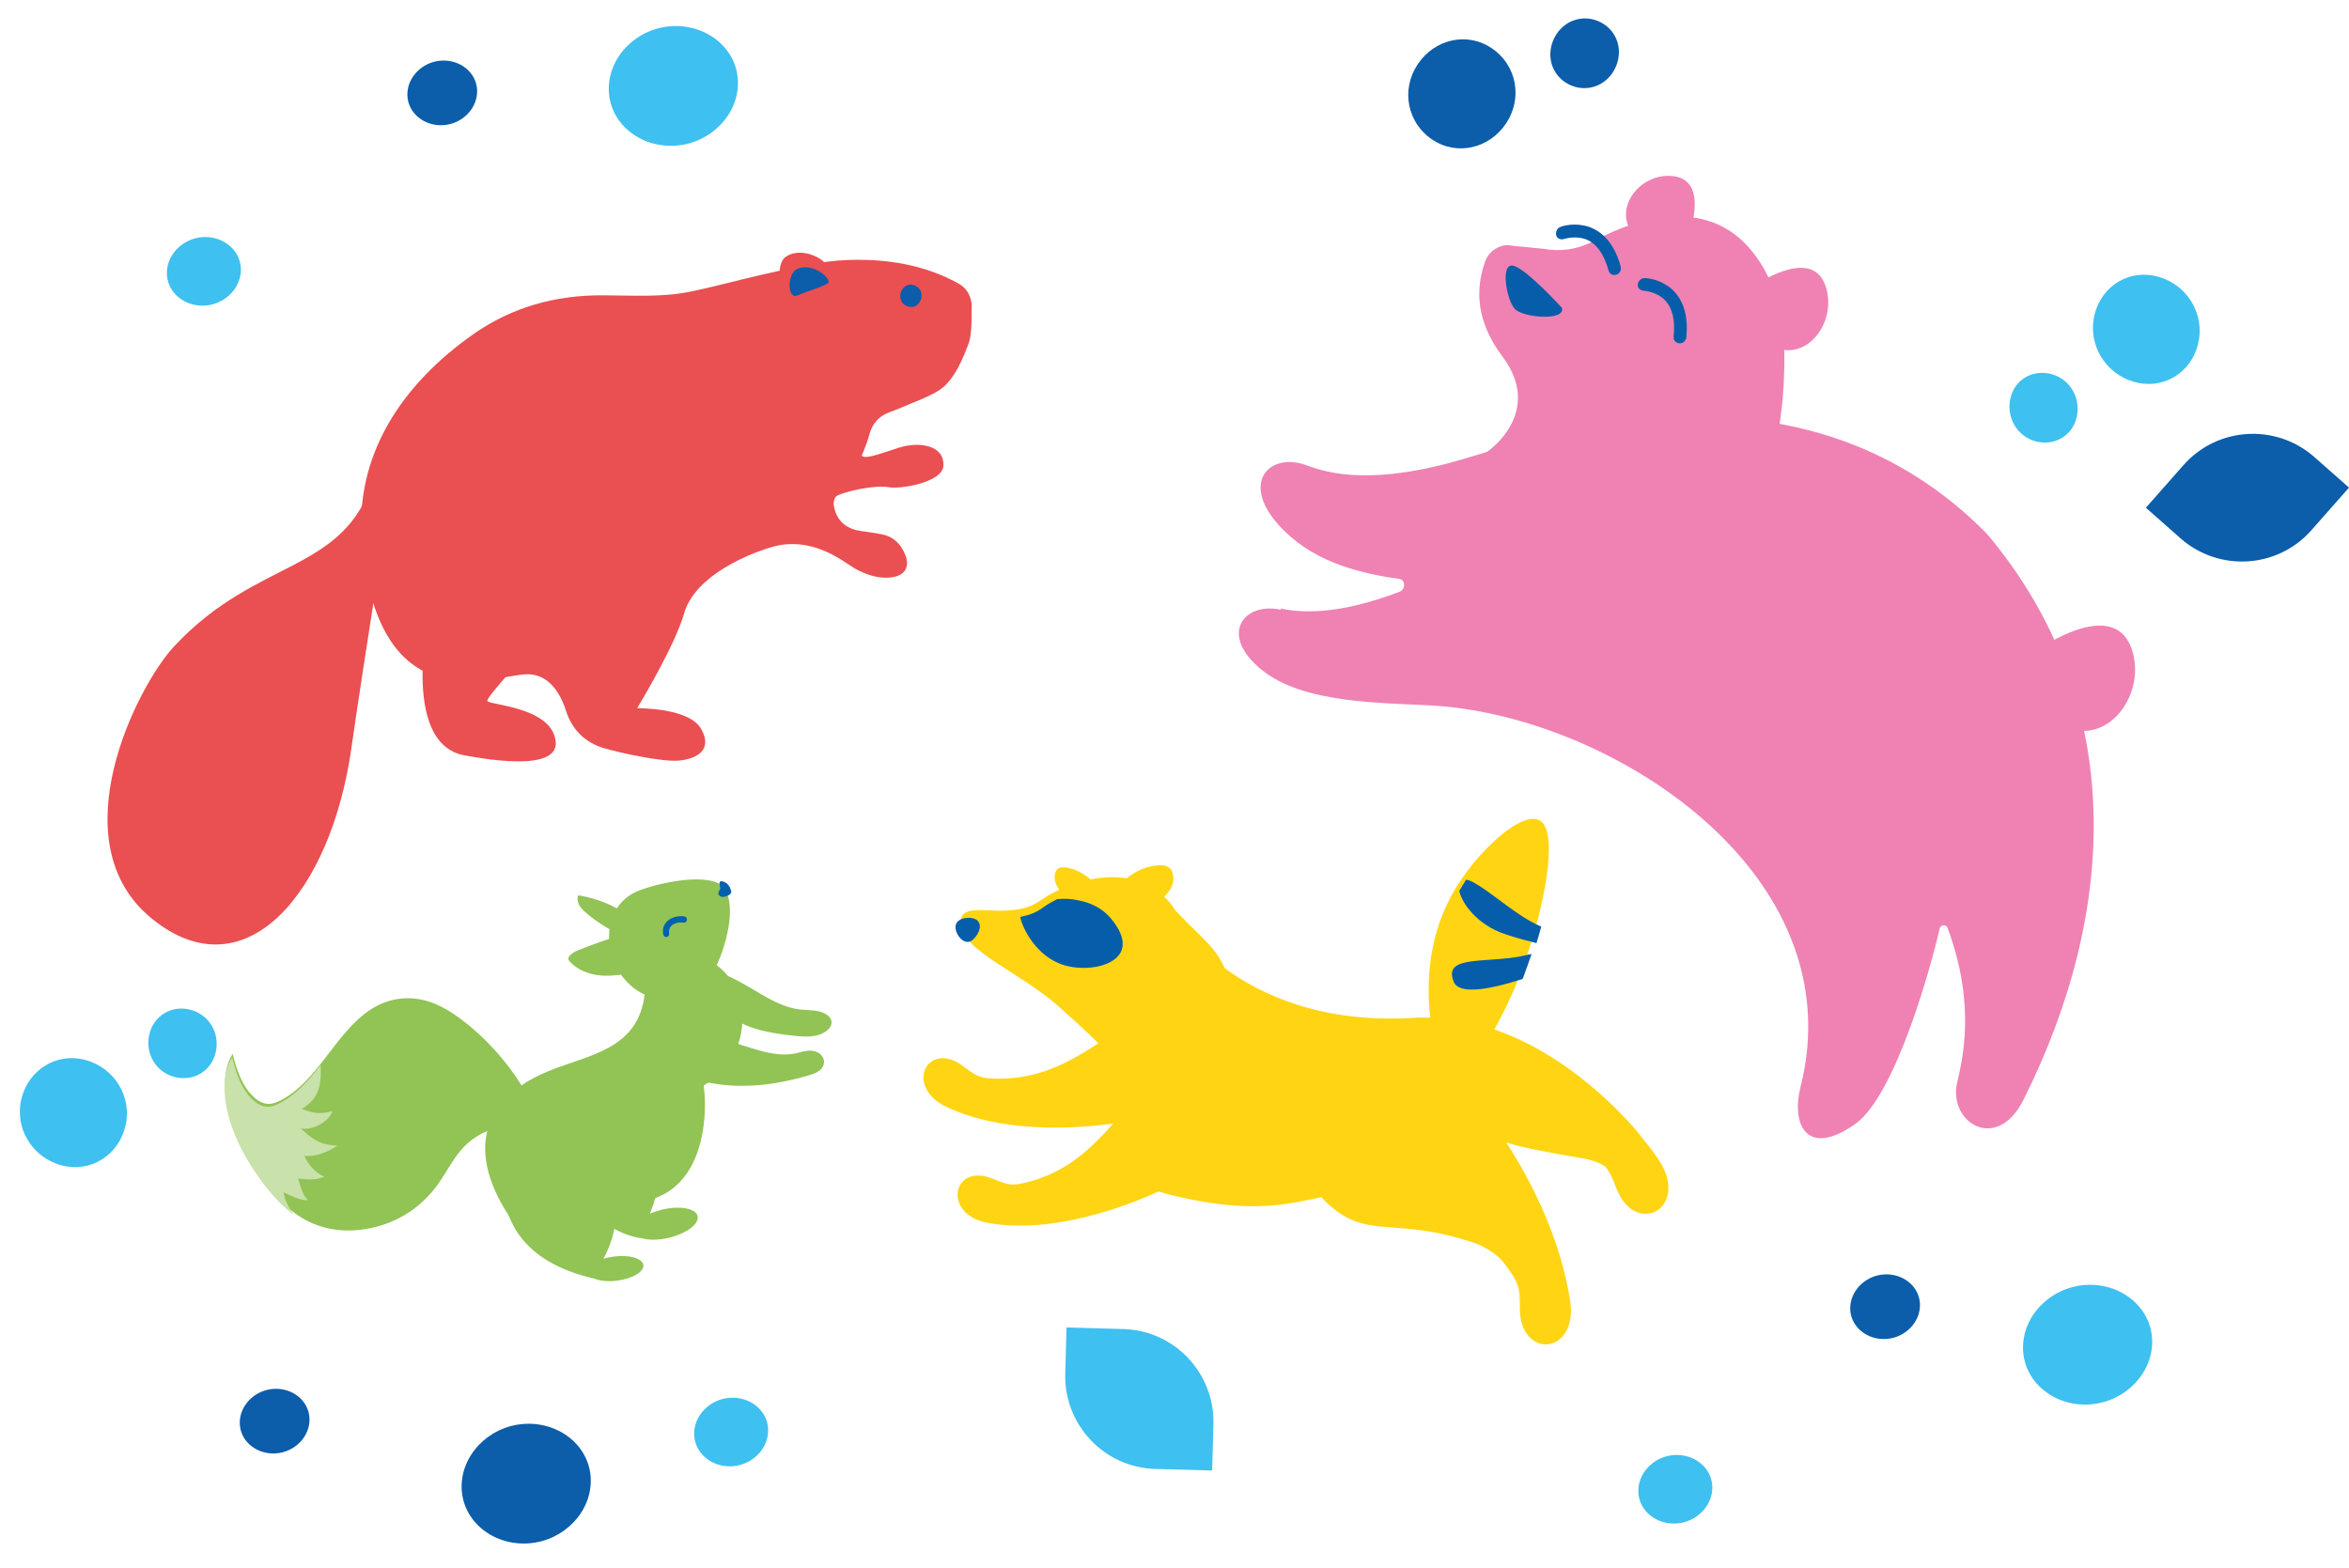 <svg width="307" height="205" viewBox="0 0 307 205" fill="none" xmlns="http://www.w3.org/2000/svg">
<path d="M53.089 54.016C52.589 54.264 47.273 88.217 45.93 97.751C43.29 116.521 32.145 130.025 19.881 120.103C7.493 110.087 17.972 89.603 22.766 84.471C33.674 72.782 44.897 75.057 48.821 62.611C51.137 55.244 52.935 53.88 53.099 54.016L53.089 54.016Z" fill="#EA4F52"/>
<path d="M113.58 56.567C113.58 56.567 113.388 57.207 112.656 59.124C112.125 60.503 115.33 59.184 117.495 58.509C120.136 57.69 123.436 58.16 123.295 60.885C123.179 63.079 117.625 63.966 116.151 63.684C114.512 63.367 110.508 64.12 109.033 64.981C107.558 65.842 107.359 57.054 107.359 57.054L113.58 56.557L113.58 56.567Z" fill="#EA4F52"/>
<path d="M127.015 39.999C126.925 38.697 126.388 37.662 125.195 37.015C120.692 34.564 115.862 33.818 110.857 33.981C107.134 34.106 103.538 35.023 99.932 35.826C96.71 36.545 93.527 37.438 90.295 38.106C86.493 38.895 82.599 38.608 78.732 38.597C72.602 38.575 66.921 40.139 61.903 43.652C52.511 50.229 46.213 59.599 47.325 71.115C49.615 94.928 64.798 88.09 68.995 88.127C71.579 88.155 73.149 90.336 73.97 92.903C74.772 95.397 76.471 97.078 78.996 97.812C81.15 98.436 86.648 99.635 88.811 99.409C91.015 99.173 93.218 98.056 91.634 95.271C90.049 92.496 83.556 92.6 83.278 92.554C83.499 92.199 88.231 84.357 89.41 80.178C90.987 74.573 100.022 71.524 102.083 71.224C105.375 70.743 108.175 71.922 110.834 73.734C111.316 74.061 111.819 74.388 112.344 74.633C113.774 75.295 115.248 75.722 116.823 75.413C118.304 75.123 118.894 74.017 118.34 72.593C117.796 71.21 116.876 70.199 115.391 69.874C114.431 69.672 113.461 69.541 112.48 69.4C110.488 69.117 109.249 67.956 108.959 65.994C108.911 65.645 109.029 65.176 109.239 64.913C111.217 62.471 112.795 59.806 113.643 56.727C114.019 55.371 114.845 54.424 116.143 53.925C116.714 53.7 117.284 53.506 117.834 53.26C119.454 52.553 121.156 51.98 122.654 51.065C124.901 49.683 126.074 46.17 126.54 45.052C127.165 43.557 126.932 40.069 127.005 40.009L127.015 39.999Z" fill="#EA4F52"/>
<path d="M118.56 40.024C116.839 39.356 117.808 36.645 119.54 37.314C121.261 37.982 120.292 40.693 118.56 40.024Z" fill="#0C5DAA"/>
<path d="M103.515 37.682C101.975 38.75 101.181 34.535 102.741 33.529C105.051 32.036 108.46 34.291 107.947 34.927C107.392 35.614 104.723 36.855 103.515 37.693L103.515 37.682Z" fill="#EA4F52"/>
<path d="M104.264 38.6C102.873 39.25 102.816 35.737 104.227 35.139C106.314 34.246 108.75 36.544 108.239 36.985C107.686 37.456 105.365 38.088 104.264 38.6Z" fill="#0C5DAA"/>
<path d="M56.189 79.557C56.189 79.557 52.119 97.141 60.692 98.728C63.925 99.332 74.483 101.13 72.363 95.908C70.96 92.444 64.133 92.122 63.703 91.652C63.284 91.182 70.968 83.578 71.018 81.66C71.069 79.752 56.179 79.557 56.179 79.557L56.189 79.557Z" fill="#EA4F52"/>
<path d="M167.362 79.546C169.889 80.046 174.582 80.53 182.923 77.341C183.745 77.019 183.685 75.759 182.862 75.667C176.966 74.846 171.209 73.166 167.135 68.644C162.038 63.007 165.987 59.003 170.841 60.844C173.71 61.923 179.687 63.526 191.858 59.82C204.03 56.114 236.133 45.903 259.65 69.741C278.093 91.607 276.804 119.137 264.443 143.776C260.937 150.735 254.618 146.689 255.778 141.559C256.439 138.637 258.32 131.432 254.524 121.257C254.343 120.792 253.601 120.861 253.501 121.385C252.261 126.768 247.677 143.159 242.505 146.89C236.25 151.353 234.042 147.146 235.322 142.05C242.407 114.001 210.408 93.59 187.263 92.224C180.444 91.835 170.377 91.987 164.899 87.556C159.261 83.01 162.468 78.66 167.382 79.69L167.362 79.546Z" fill="#EF82B2"/>
<path d="M192.896 59.904C193.935 59.713 202.132 54.232 196.328 46.556C192.886 41.948 192.824 37.804 194.081 34.235C194.541 32.781 196.16 31.789 197.56 32.111L201.74 32.523C203.96 32.937 206.219 32.606 208.338 31.479C214.316 28.266 227.892 23.325 232.821 40.799C234.729 56.052 228.917 69.285 228.917 69.285" fill="#EF82B2"/>
<path d="M229.124 37.442C229.124 37.442 236.668 32.086 238.542 37.267C240.257 41.924 236.178 47.427 231.777 45.306" fill="#EF82B2"/>
<path d="M266.418 84.881C266.418 84.881 276.052 78.054 278.525 84.635C280.739 90.596 275.465 97.615 269.868 94.955" fill="#EF82B2"/>
<path d="M220.474 31.456C220.474 31.456 223.602 23.822 218.894 23.055C214.624 22.342 210.736 27.019 213.351 30.494" fill="#EF82B2"/>
<path d="M217.762 37.247C216.365 36.36 214.989 36.341 214.898 36.352C214.486 36.356 214.102 36.723 214.046 37.188C213.99 37.652 214.381 37.972 214.842 38.009C214.842 38.009 216.498 38.086 217.643 39.277C218.593 40.309 218.942 41.871 218.739 44.003C218.683 44.468 219.032 44.839 219.493 44.875C219.954 44.912 220.338 44.545 220.394 44.08C220.653 41.483 220.088 39.489 218.838 38.126C218.488 37.755 218.146 37.476 217.762 37.247Z" fill="#065DAA"/>
<path d="M206.904 29.458C205.275 29.146 203.974 29.633 203.893 29.677C203.506 29.831 203.276 30.312 203.389 30.764C203.502 31.216 203.983 31.369 204.43 31.234C204.43 31.234 206.014 30.699 207.516 31.386C208.776 31.995 209.661 33.317 210.23 35.37C210.343 35.822 210.803 36.038 211.249 35.903C211.696 35.768 211.927 35.287 211.814 34.835C211.132 32.33 209.89 30.686 208.229 29.88C207.768 29.664 207.347 29.529 206.904 29.458Z" fill="#065DAA"/>
<path d="M204.052 40.15C204.052 40.15 199.424 35.066 197.748 34.725C196.072 34.384 196.868 39.06 197.929 40.321C198.93 41.565 204.797 42.006 204.112 40.168L204.052 40.15Z" fill="#065DAA"/>
<path d="M128.126 153.66C130.022 153.83 131.16 155.181 133.331 154.738C139.132 153.54 142.381 150.321 145.492 146.86C140.4 147.562 131.028 148.128 123.735 144.702C118.707 142.355 120.586 137.185 124.411 138.541C126.237 139.205 127.007 140.809 129.211 140.95C135.396 141.352 139.468 138.984 143.561 136.375C142.815 135.625 141.939 134.796 140.868 133.815C139.448 132.549 138.751 131.911 138.636 131.793C133.461 127.082 125.824 124.398 125.55 120.727C125.315 117.072 131.761 120.752 136.003 117.682C136.685 117.198 137.499 116.724 138.432 116.301C138.089 115.813 137.815 115.264 137.836 114.657C137.843 114.455 137.861 113.916 138.204 113.606C138.658 113.184 139.449 113.385 140.029 113.541C140.57 113.68 141.514 114.082 142.535 114.95C144.089 114.632 145.688 114.561 147.263 114.799C148.7 113.633 150.015 113.282 150.737 113.18C151.459 113.077 152.367 112.963 152.934 113.523C153.345 113.949 153.337 114.583 153.354 114.842C153.362 115.802 152.803 116.567 152.156 117.203C152.698 117.707 153.183 118.301 153.625 119.013C156.937 122.543 158.89 123.785 160.034 126.529C164.809 130.044 172.823 133.8 184.888 133.037C185.569 132.985 186.247 133.001 186.924 133.016C186.413 128.514 186.594 122.028 190.34 115.944C193.283 111.159 198.793 106.031 201.161 107.199C204.001 108.568 201.599 120.102 198.4 128.083C197.411 130.556 196.314 132.709 195.306 134.558C206.641 138.452 214.377 148.402 214.377 148.402C214.389 148.43 214.402 148.458 214.414 148.486C215.284 149.518 216.138 150.588 216.858 151.715C220.408 157.238 215.215 160.906 212.231 157.105C211.046 155.575 211.01 153.896 209.769 152.456C208.571 151.695 207.328 151.484 206.256 151.301C202.104 150.58 198.983 150.026 196.852 149.323C200.074 154.319 203.844 161.577 205.185 169.851C206.244 176.25 200.318 177.599 198.905 173.009C198.234 170.832 199.212 169.061 197.773 166.807C197.344 166.123 196.873 165.489 196.415 164.884C196.247 164.721 196.119 164.576 195.952 164.413C194.197 162.822 192.417 162.338 190.849 161.898C181.352 159.128 178.107 162.213 172.675 156.48C168.976 157.297 164.793 158.25 158.07 157.209C155.463 156.805 153.259 156.299 151.415 155.742C147.078 157.722 137.576 161.332 129.125 159.851C123.744 158.881 124.212 153.337 128.192 153.665L128.126 153.66Z" fill="#FFD513"/>
<path d="M127.909 120.532C128.301 121.132 127.834 121.957 127.721 122.137C127.665 122.227 127.157 123.103 126.492 123.116C125.493 123.169 124.436 121.421 125.077 120.555C125.62 119.831 127.392 119.72 127.897 120.504L127.909 120.532Z" fill="#065DAA"/>
<path d="M199.913 124.769C199.994 124.735 200.075 124.701 200.169 124.696C199.805 125.761 199.429 126.799 199.066 127.796C199.037 127.876 199.023 127.916 198.981 127.967C194.222 129.478 190.683 129.972 189.99 128.331C188.457 124.57 194.822 126.113 199.9 124.74L199.913 124.769Z" fill="#065DAA"/>
<path d="M191.614 114.989C191.877 115.012 192.177 115.12 192.553 115.328C195.085 116.697 198.113 119.684 201.434 121.124C201.244 121.833 201.026 122.554 200.809 123.275C199.775 123.008 198.362 122.667 196.651 122.084C193.126 120.895 191.093 118.158 190.717 116.456C190.856 116.199 191.022 115.932 191.187 115.664C191.311 115.446 191.463 115.217 191.614 114.989Z" fill="#065DAA"/>
<path d="M138.225 117.526C138.959 117.452 139.85 117.444 140.841 117.661C141.647 117.822 143.377 118.194 144.817 119.651C145.1 119.931 147.245 122.189 146.62 124.111C145.906 126.336 141.919 127.008 139.087 126.166C135.256 125.012 133.701 121.046 133.642 120.838C133.469 120.445 133.402 120.075 133.342 119.867L133.45 119.822C134.454 119.635 135.451 119.284 136.311 118.625C136.843 118.237 137.481 117.87 138.185 117.509L138.225 117.526Z" fill="#065DAA"/>
<path d="M70.815 158.352C71.155 156.92 71.846 155.593 72.212 154.173C72.505 153.037 72.61 151.843 73.004 150.754C73.886 148.243 76.325 146.439 78.98 146.329C80.479 146.265 82.018 146.72 83.33 147.538C83.965 147.945 84.549 148.434 85.141 148.942C85.356 149.119 85.577 149.315 85.791 149.492C85.799 149.511 85.824 149.523 85.85 149.535C85.675 149.771 85.518 150 85.387 150.242C87.186 153.126 85.31 157.761 84.921 158.655C85.374 158.444 85.909 158.288 86.463 158.125C88.775 157.565 90.891 157.914 91.166 158.924C91.442 159.935 89.784 161.214 87.472 161.774C86.102 162.112 84.826 162.115 83.944 161.864C82.515 161.689 81.252 161.152 80.278 160.615C79.988 162.435 79.098 164.093 78.846 164.55C79.241 164.404 79.702 164.318 80.188 164.245C82.182 163.974 83.938 164.456 84.076 165.326C84.231 166.188 82.722 167.113 80.728 167.383C79.536 167.547 78.443 167.44 77.705 167.136C59.777 163.053 67.249 146.878 67.119 146.862C67.135 146.171 70.644 159.015 70.797 158.359L70.815 158.352Z" fill="#92C355"/>
<path d="M71.069 148.664C69.758 143.101 65.702 137.682 61.336 134.068C59.963 132.948 58.538 131.956 57.107 131.313C53.835 129.875 50.783 130.435 48.458 131.942C46.134 133.448 44.401 135.82 42.639 138.116C40.876 140.412 39.037 142.672 36.538 143.895C35.904 144.216 35.152 144.449 34.33 144.145C33.312 143.762 32.333 142.649 31.71 141.448C31.087 140.247 30.731 138.992 30.4 137.748C29.18 139.65 29.121 142.705 29.984 145.746C30.846 148.788 32.525 151.81 34.518 154.434C35.656 155.944 36.94 157.356 38.334 158.425C41.232 160.629 44.325 161.05 47.009 160.755C51.229 160.284 54.856 158.168 57.29 154.714C58.293 153.305 59.091 151.689 60.201 150.391C60.971 149.48 61.887 148.73 62.93 148.194C64.138 147.554 65.574 147.177 67.179 147.691C68.785 148.205 70.574 149.799 71.296 151.765C71.055 151.573 70.813 151.38 70.571 151.187" fill="#92C355"/>
<path d="M94.183 127.218C97.8 128.411 100.853 131.538 104.59 131.953C105.683 132.068 106.851 131.962 107.846 132.502C108.235 132.704 108.597 133.045 108.665 133.473C108.755 133.958 108.446 134.417 108.069 134.707C106.907 135.652 105.202 135.546 103.677 135.374C100.391 135.009 96.856 134.433 94.43 132.003C94.441 132.237 94.452 132.47 94.473 132.678" fill="#92C355"/>
<path d="M69.099 162.328C61.416 153.414 60.796 144.447 71.692 140.004C76.969 137.846 83.371 137.216 84.252 130.006C78.638 127.41 77.749 118.542 83.578 116.375C86.478 115.308 91.602 114.306 93.911 115.464C96.678 117.1 94.977 123.489 93.659 126.155C98.949 130.1 97.722 138.862 91.978 141.861C92.64 147.122 91.707 160.74 76.433 156.369C73.585 155.561 70.853 164.359 69.117 162.321L69.099 162.328Z" fill="#92C355"/>
<path d="M82.235 119.716C80.258 118.341 78.016 117.428 75.722 117.049C75.68 117.044 75.619 117.045 75.583 117.058C75.53 117.077 75.516 117.147 75.503 117.216C75.421 117.675 75.572 118.156 75.851 118.548C76.129 118.939 76.499 119.253 76.862 119.549C78.222 120.657 79.9 121.692 81.472 122.358C81.596 122.312 81.39 122.152 81.265 122.198C79.494 122.721 77.786 123.35 76.068 124.005C75.445 124.234 74.804 124.47 74.405 125.003C74.32 125.099 74.261 125.206 74.27 125.332C74.28 125.457 74.36 125.556 74.44 125.656C75.476 126.82 77.02 127.367 78.505 127.507C79.982 127.628 81.449 127.367 82.898 127.112" fill="#92C355"/>
<path d="M95.364 115.932C95.213 115.708 95.03 115.453 94.777 115.332C93.665 114.796 94.134 115.869 94.138 116.083C94.135 116.384 93.692 116.655 93.981 117.021C94.278 117.406 94.987 117.188 95.323 116.956C95.642 116.732 95.618 116.569 95.453 116.157" fill="#0061AD"/>
<path d="M92.294 135.144C91.455 134.801 90.545 134.592 89.684 134.714C88.823 134.835 87.991 135.339 87.638 136.165C87.105 137.319 87.648 138.839 88.617 139.766C89.585 140.693 90.875 141.131 92.141 141.404C96.708 142.441 101.407 141.839 105.783 140.53C106.259 140.376 106.735 140.222 107.115 139.93C107.487 139.619 107.765 139.124 107.684 138.61C107.567 137.848 106.754 137.364 106.018 137.331C105.282 137.298 104.597 137.55 103.874 137.708C102.111 138.054 100.248 137.631 98.481 137.085C96.55 136.491 92.302 135.163 92.302 135.163L92.294 135.144Z" fill="#92C355"/>
<path d="M89.425 119.779C88.509 119.66 87.628 119.941 87.108 120.504C86.719 120.93 86.568 121.487 86.676 122.122C86.721 122.389 86.925 122.487 87.128 122.478C87.146 122.471 87.182 122.458 87.2 122.451C87.363 122.391 87.495 122.256 87.448 122.033C87.394 121.639 87.469 121.307 87.697 121.048C88.046 120.68 88.7 120.504 89.355 120.589C89.504 120.6 89.63 120.553 89.708 120.437C89.786 120.321 89.797 120.143 89.744 120.01C89.692 119.877 89.582 119.809 89.433 119.798L89.425 119.779Z" fill="#0061AD"/>
<path d="M38.163 158.62C36.789 157.565 35.541 156.165 34.401 154.682C32.436 152.092 30.763 149.116 29.931 146.108C29.081 143.107 29.132 140.073 30.342 138.215C30.668 139.442 31.002 140.688 31.633 141.866C32.247 143.051 33.22 144.168 34.216 144.528C35.044 144.821 35.767 144.598 36.392 144.281C38.616 143.184 40.323 141.25 41.907 139.211C42.05 142.323 41.46 143.696 39.425 144.96C40.688 145.328 41.565 145.796 43.451 145.229C42.896 146.845 40.437 147.858 39.305 147.463C40.669 148.799 41.881 149.7 44.09 149.74C42.939 150.571 41.2 151.255 39.769 151.077C40.148 152.028 41.315 153.48 42.41 153.782C41.138 154.464 38.972 154.023 38.972 154.023C38.972 154.023 39.524 156.428 40.29 156.873C39.248 156.958 38.047 156.289 37.056 155.841C37.171 156.74 37.7 157.764 38.361 158.76C38.303 158.717 38.228 158.681 38.17 158.638L38.163 158.62Z" fill="#C9E1AA"/>
<path d="M16.391 147.197C15.475 151.025 11.798 153.336 8.015 152.314C4.231 151.293 1.876 147.495 2.791 143.666C3.707 139.837 7.384 137.527 11.168 138.549C14.951 139.57 17.306 143.368 16.391 147.197Z" fill="#3EC0F0"/>
<path d="M28.198 137.516C27.639 140.001 25.29 141.404 22.835 140.777C20.381 140.15 18.948 137.725 19.507 135.24C20.066 132.756 22.416 131.352 24.87 131.98C27.324 132.607 28.758 135.032 28.198 137.516Z" fill="#3EC0F0"/>
<path d="M273.608 41.835C274.17 37.928 277.606 35.315 281.449 36.028C285.291 36.742 287.969 40.352 287.408 44.259C286.846 48.167 283.409 50.78 279.567 50.066C275.724 49.353 273.046 45.743 273.608 41.835Z" fill="#3EC0F0"/>
<path d="M262.668 52.506C262.998 49.974 265.2 48.377 267.69 48.804C270.179 49.232 271.819 51.543 271.489 54.075C271.159 56.608 268.957 58.205 266.468 57.777C263.978 57.349 262.338 55.039 262.668 52.506Z" fill="#3EC0F0"/>
<path d="M197.2 15.523C195.309 19.024 191.135 20.426 187.729 18.576C184.324 16.726 183.031 12.51 184.922 9.009C186.813 5.508 190.988 4.107 194.393 5.957C197.799 7.807 199.091 12.022 197.2 15.523Z" fill="#0C5DAA"/>
<path d="M211.023 9.056C209.83 11.335 207.181 12.161 204.963 10.995C202.745 9.829 201.987 7.153 203.181 4.874C204.374 2.595 207.022 1.77 209.241 2.935C211.459 4.101 212.217 6.777 211.023 9.056Z" fill="#0C5DAA"/>
<path d="M273.203 183.564C268.587 183.911 264.587 180.751 264.401 176.453C264.215 172.155 267.853 168.312 272.469 167.965C277.084 167.618 281.084 170.777 281.27 175.075C281.456 179.373 277.818 183.217 273.203 183.564Z" fill="#3EC0F0"/>
<path d="M88.371 19.031C83.755 19.378 79.755 16.218 79.569 11.92C79.383 7.622 83.021 3.778 87.637 3.431C92.252 3.084 96.252 6.244 96.438 10.542C96.624 14.84 92.986 18.684 88.371 19.031Z" fill="#3EC0F0"/>
<path d="M69.138 201.727C64.523 202.074 60.523 198.914 60.337 194.616C60.151 190.318 63.789 186.474 68.404 186.127C73.02 185.78 77.02 188.94 77.206 193.238C77.392 197.536 73.753 201.38 69.138 201.727Z" fill="#0C5DAA"/>
<path d="M26.855 39.936C24.21 40.135 21.918 38.325 21.812 35.862C21.705 33.399 23.79 31.197 26.435 30.998C29.079 30.799 31.371 32.61 31.478 35.072C31.584 37.535 29.5 39.737 26.855 39.936Z" fill="#3EC0F0"/>
<path d="M219.166 199.128C216.521 199.327 214.229 197.516 214.122 195.054C214.016 192.591 216.101 190.388 218.745 190.19C221.39 189.991 223.682 191.801 223.788 194.264C223.895 196.727 221.81 198.929 219.166 199.128Z" fill="#3EC0F0"/>
<path d="M95.767 191.649C93.123 191.848 90.831 190.038 90.724 187.575C90.618 185.112 92.702 182.91 95.347 182.711C97.991 182.512 100.283 184.322 100.39 186.785C100.496 189.248 98.412 191.45 95.767 191.649Z" fill="#3EC0F0"/>
<path d="M36.092 189.969C33.599 190.156 31.439 188.449 31.339 186.128C31.238 183.807 33.203 181.731 35.696 181.544C38.188 181.356 40.349 183.063 40.449 185.384C40.55 187.705 38.585 189.781 36.092 189.969Z" fill="#0C5DAA"/>
<path d="M57.998 16.354C55.506 16.541 53.345 14.835 53.245 12.514C53.144 10.192 55.109 8.116 57.602 7.929C60.095 7.741 62.255 9.448 62.355 11.769C62.456 14.09 60.491 16.166 57.998 16.354Z" fill="#0C5DAA"/>
<path d="M246.569 175.011C244.076 175.198 241.916 173.492 241.815 171.171C241.715 168.849 243.68 166.773 246.172 166.586C248.665 166.399 250.825 168.105 250.926 170.426C251.026 172.748 249.061 174.824 246.569 175.011Z" fill="#0C5DAA"/>
<path d="M158.42 192.21L150.992 192.005C144.252 191.819 139.04 186.169 139.222 179.567L139.389 173.514L146.817 173.72C153.557 173.906 158.769 179.556 158.587 186.158L158.42 192.21Z" fill="#3EC0F0"/>
<path d="M307 63.737L302.083 69.308C297.621 74.363 289.943 74.744 284.991 70.373L280.452 66.366L285.369 60.795C289.831 55.74 297.509 55.359 302.461 59.73L307 63.737Z" fill="#0C5DAA"/>
</svg>
